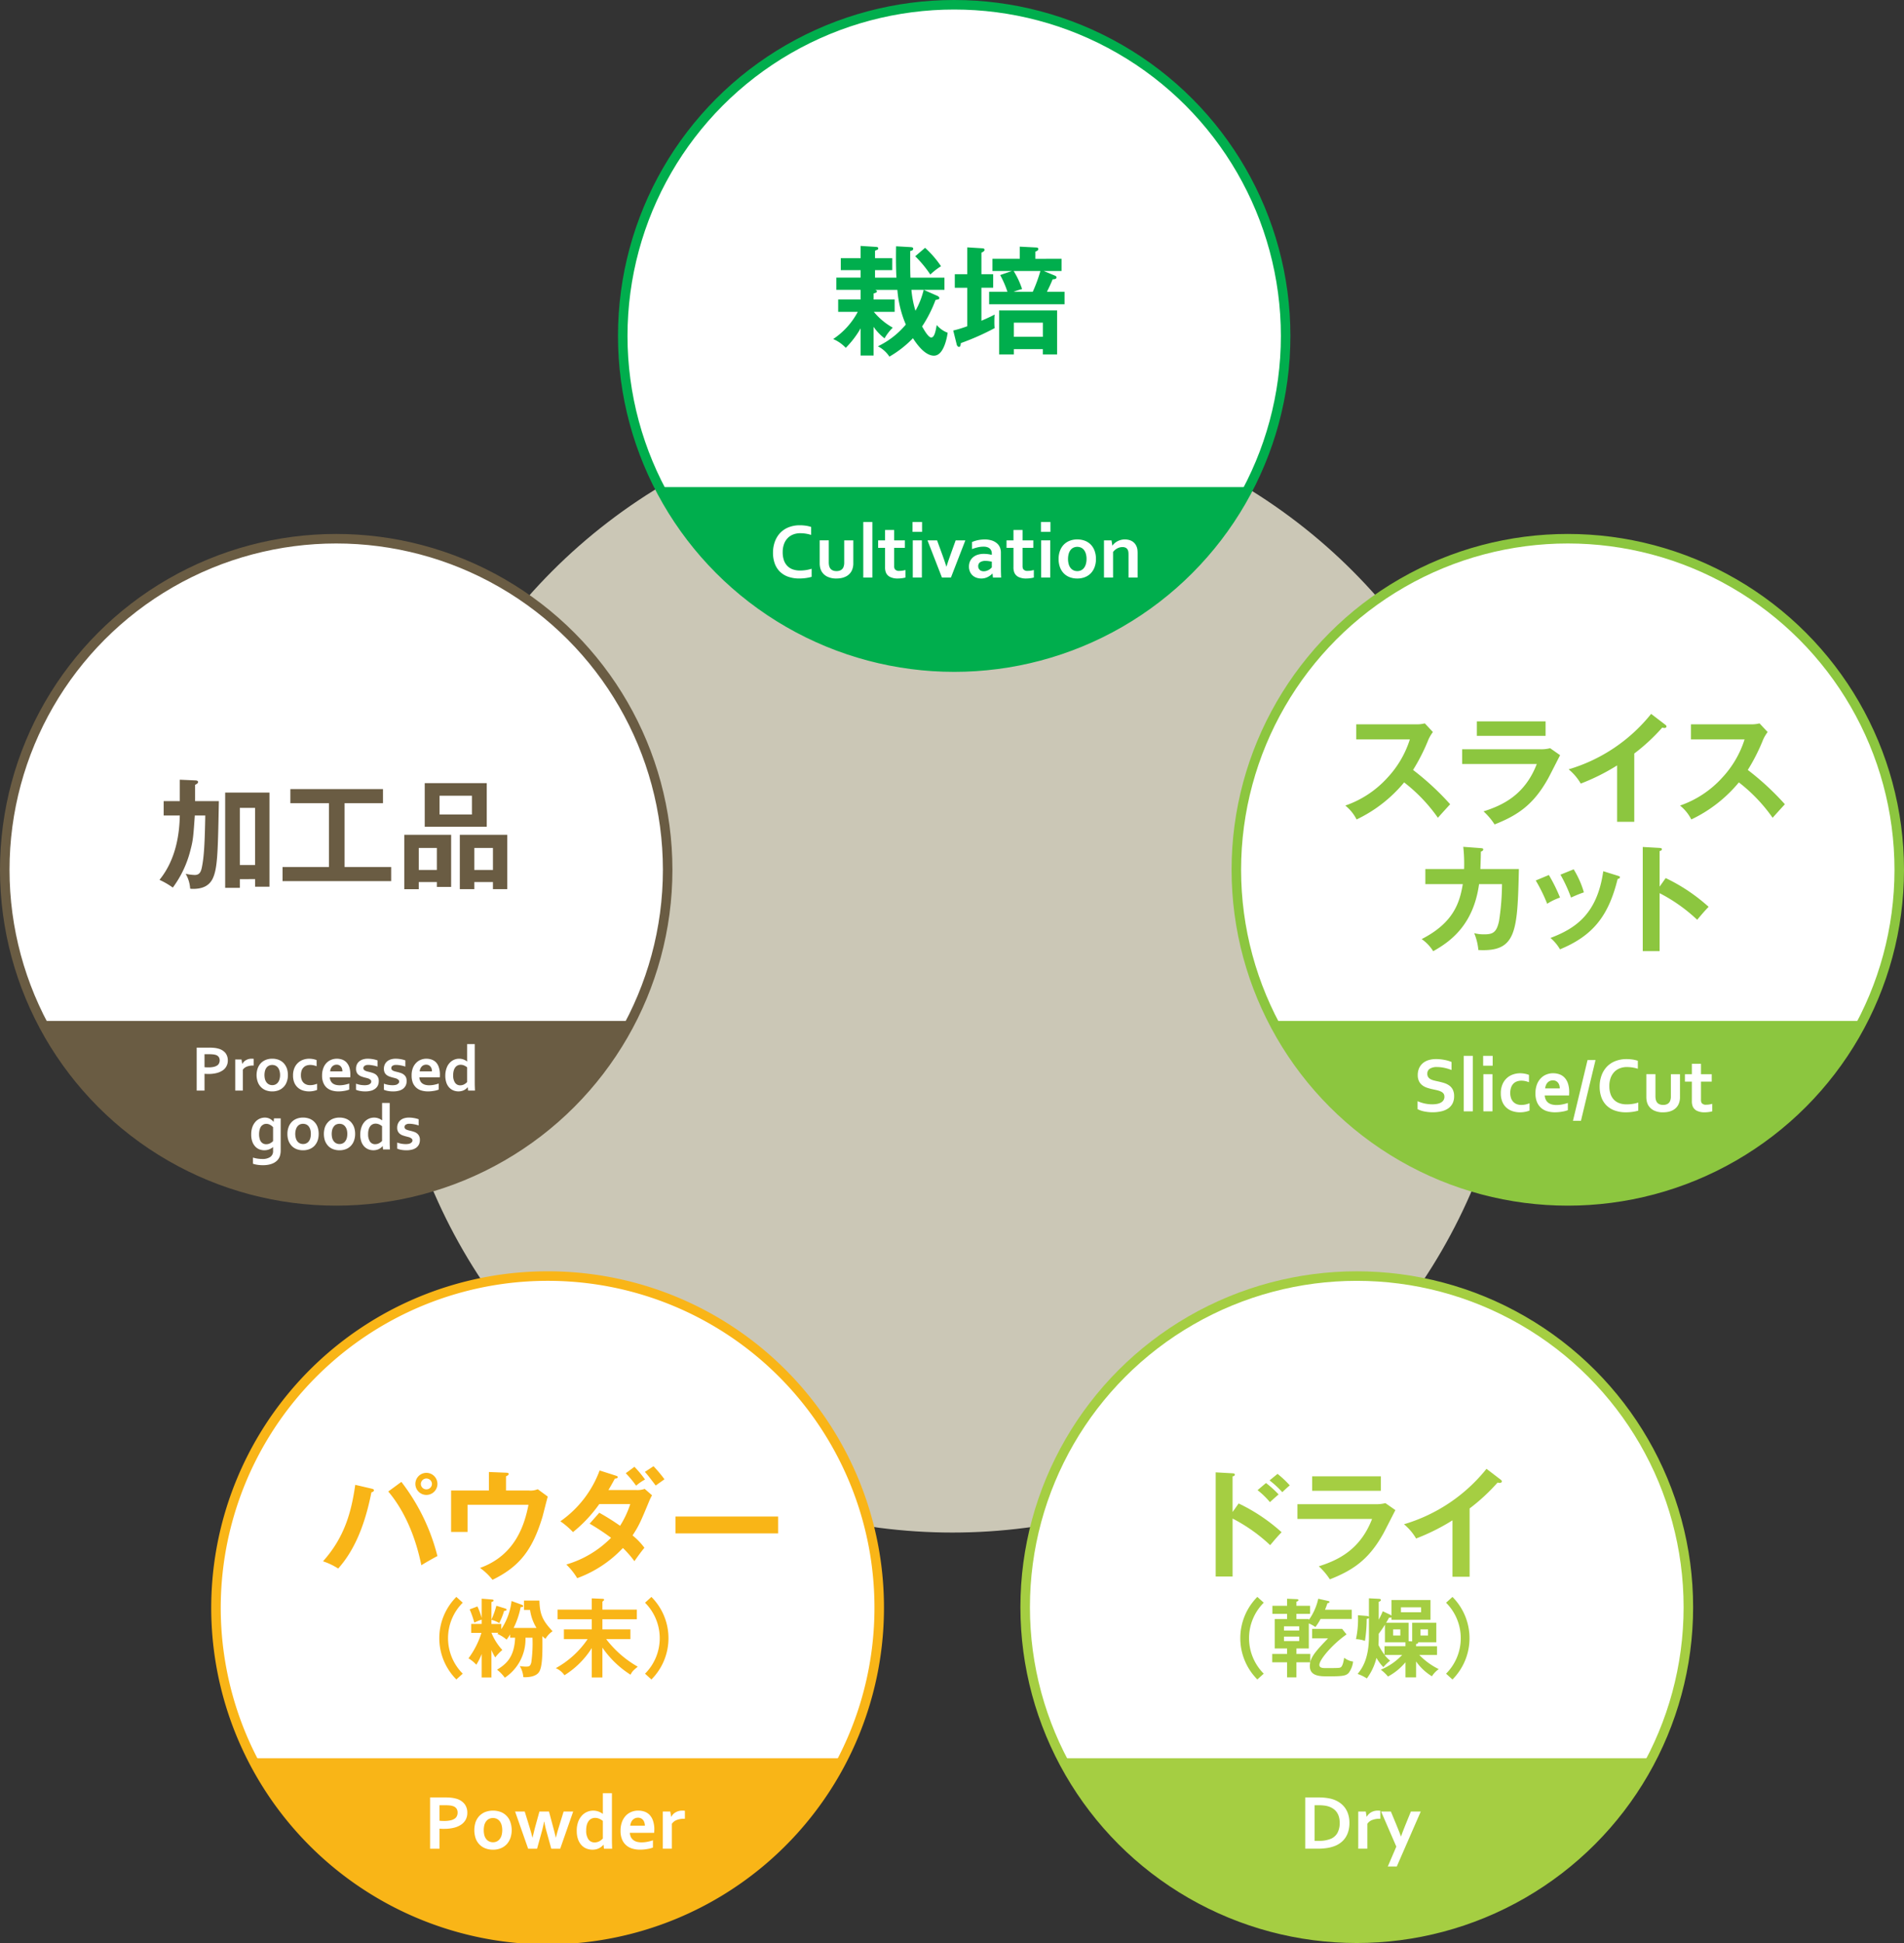 <svg xmlns="http://www.w3.org/2000/svg" width="399.999" height="408" viewBox="0 0 399.999 408">
  <rect x="0" y="0" width="399.999" height="408" fill="#333333" stroke="none"/>
  <g id="グループ_10438" data-name="グループ 10438" transform="translate(-757.92 -1191.823)">
    <ellipse id="楕円形_127" data-name="楕円形 127" cx="118.677" cy="118.364" rx="118.677" ry="118.364" transform="translate(839.342 1276.907)" fill="#f1ecd7" opacity="0.801"/>
    <g id="グループ_10431" data-name="グループ 10431" transform="translate(758.92 1192.823)">
      <g id="グループ_10398" data-name="グループ 10398" transform="translate(129.827 0)">
        <path id="パス_13619" data-name="パス 13619" d="M1539.043,626.591a69.632,69.632,0,1,1-69.632-69.54,69.585,69.585,0,0,1,69.632,69.54" transform="translate(-1399.778 -557.051)" fill="#fff"/>
        <ellipse id="楕円形_112" data-name="楕円形 112" cx="69.632" cy="69.54" rx="69.632" ry="69.54" transform="translate(0.001)" fill="none" stroke="#00ae4d" stroke-width="2"/>
        <path id="パス_13620" data-name="パス 13620" d="M1467,664.5a69.62,69.62,0,0,0,61.953-37.8H1405.052A69.62,69.62,0,0,0,1467,664.5" transform="translate(-1397.373 -525.418)" fill="#00ae4d"/>
        <path id="パス_13621" data-name="パス 13621" d="M1451.318,614.92c-1.773,0-3.422-2.1-4.419-3.666a22.389,22.389,0,0,1-4.947,3.864,6.351,6.351,0,0,0-2.422-2.168,17.484,17.484,0,0,0,5.87-4.565,23.028,23.028,0,0,1-1.774-7.281h-4.67c.323.1.376.25.376.323,0,.25-.5.375-.7.425v1.272h4.419v2.594h-4.37a14.079,14.079,0,0,0,3.971,3.317,10.552,10.552,0,0,0-1.724,2.244,10.718,10.718,0,0,1-2.3-2.418v6.033h-2.722v-5.711a19.677,19.677,0,0,1-3.122,4.091,7.859,7.859,0,0,0-2.647-1.847,15.664,15.664,0,0,0,5.169-5.709h-4.119v-2.594h4.719V601.1h-5.1v-2.569h5.1v-1.571h-4.17v-2.519h4.17v-2.568l3.171.2c.25.025.525.025.525.323,0,.225-.076.25-.675.476v1.57h3.622v2.519h-3.622v1.571h4.5c-.125-2.069-.1-5.387-.076-6.583l3.023.174c.323.025.574.049.574.349,0,.324-.3.4-.625.474,0,1.6-.024,4.165.051,5.586h7.141V601.1h-4.345l2.822,1.246c.3.125.45.326.45.474,0,.249-.176.275-.8.4a27.059,27.059,0,0,1-2.822,5.561c.4.7,1.3,2.32,1.924,2.32.672,0,.923-1.347,1.149-2.619a5.506,5.506,0,0,0,2.3,1.621c-.124.848-.775,4.814-2.872,4.814m-4.745-13.817a21.455,21.455,0,0,0,.849,4.389,16.909,16.909,0,0,0,1.724-4.389Zm3.971-3.217a24.494,24.494,0,0,0-3.171-3.842l2.074-1.77a21.365,21.365,0,0,1,3.346,3.867A13.467,13.467,0,0,0,1450.543,597.887Z" transform="translate(-1385.929 -541.233)" fill="#00ae4d"/>
        <path id="パス_13622" data-name="パス 13622" d="M1455.852,597.765v2.843h-2.471v6.934c1.672-.723,2.3-1.049,2.771-1.3-.025.4-.05.647-.05,1.4a13.936,13.936,0,0,0,.05,1.447,52.211,52.211,0,0,1-7.091,3.143c-.051.423-.1.8-.4.8-.2,0-.4-.249-.45-.423l-.75-3.018a25.237,25.237,0,0,0,2.947-.9v-8.081h-2.622v-2.843h2.622v-5.636l3.221.2c.224.023.4.074.4.323s-.224.375-.648.6v4.514h2.471m14.359-3.242v2.568h-3.745l2.3.947c.25.1.4.225.4.375,0,.4-.575.423-.824.423-.4.973-.7,1.623-1.2,2.619h3.7v2.619H1455v-2.619h3.847a20.773,20.773,0,0,0-1.525-3.516l2.472-.848H1455.7v-2.568h5.743v-2.545l3.445.176c.25.023.45.074.45.323,0,.275-.3.425-.625.55v1.5ZM1460.2,613.5v1.123h-3.1v-9.253h12.186v9.253h-3V613.5Zm-.049-16.409a17.667,17.667,0,0,1,1.773,3.791,14.854,14.854,0,0,0-1.773.573h4.02a32.39,32.39,0,0,0,1.6-4.364Zm.049,13.816h6.094V607.94H1460.2Z" transform="translate(-1378.028 -541.187)" fill="#00ae4d"/>
        <path id="パス_13623" data-name="パス 13623" d="M1427.186,633.88a4.044,4.044,0,0,0-1.487.266,3.227,3.227,0,0,0-1.169.772,3.541,3.541,0,0,0-.762,1.252,4.886,4.886,0,0,0-.274,1.7,5.078,5.078,0,0,0,.25,1.671,3.2,3.2,0,0,0,.717,1.2,2.974,2.974,0,0,0,1.14.729,4.467,4.467,0,0,0,1.528.246,8.355,8.355,0,0,0,1.249-.095,7.3,7.3,0,0,0,1.194-.281v1.7a9.161,9.161,0,0,1-1.217.255,9.73,9.73,0,0,1-1.354.092,6.824,6.824,0,0,1-2.41-.39,4.677,4.677,0,0,1-1.737-1.1,4.592,4.592,0,0,1-1.046-1.707,6.582,6.582,0,0,1-.351-2.194,6.8,6.8,0,0,1,.374-2.288,5.332,5.332,0,0,1,1.08-1.829,4.923,4.923,0,0,1,1.762-1.216,6.284,6.284,0,0,1,2.4-.451,8.787,8.787,0,0,1,1.3.092,6.31,6.31,0,0,1,1.1.262v1.669a8.019,8.019,0,0,0-1.2-.275,7.806,7.806,0,0,0-1.088-.078" transform="translate(-1389.89 -522.913)" fill="#fff"/>
        <path id="パス_13624" data-name="パス 13624" d="M1431.727,642.4a4.231,4.231,0,0,1-1.952-.4,2.8,2.8,0,0,1-1.171-1.075,2.888,2.888,0,0,1-.31-.8,4.318,4.318,0,0,1-.1-.967v-4.77h1.91v4.572a3.526,3.526,0,0,0,.057.682,1.79,1.79,0,0,0,.17.5,1.226,1.226,0,0,0,.547.528,1.926,1.926,0,0,0,.848.173,1.865,1.865,0,0,0,.882-.193,1.243,1.243,0,0,0,.553-.589,2.469,2.469,0,0,0,.185-1.057v-4.613h1.911v4.77a3.539,3.539,0,0,1-.329,1.6,2.689,2.689,0,0,1-.48.673,2.8,2.8,0,0,1-.695.516,3.651,3.651,0,0,1-.9.33,5.034,5.034,0,0,1-1.124.116" transform="translate(-1386.817 -521.923)" fill="#fff"/>
        <rect id="長方形_23262" data-name="長方形 23262" width="1.91" height="11.657" transform="translate(50.534 108.616)" fill="#fff"/>
        <path id="パス_13625" data-name="パス 13625" d="M1442.363,642.873a4.76,4.76,0,0,1-.769.151,6.367,6.367,0,0,1-.835.057,3.556,3.556,0,0,1-1.608-.317,1.84,1.84,0,0,1-.884-.916,2.981,2.981,0,0,1-.185-1.161V636.64h-1.457v-1.567h1.457v-2.181h1.912v2.181h2.257v1.567h-2.257v3.8a1.284,1.284,0,0,0,.137.67,1.066,1.066,0,0,0,.96.371,4.155,4.155,0,0,0,.656-.052,5.67,5.67,0,0,0,.616-.133v1.578" transform="translate(-1382.972 -522.604)" fill="#fff"/>
        <path id="パス_13626" data-name="パス 13626" d="M1441.589,631.742h2v2.068h-2Zm.05,3.852h1.911v7.8h-1.911Z" transform="translate(-1380.707 -523.126)" fill="#fff"/>
        <path id="パス_13627" data-name="パス 13627" d="M1451.7,634.391l-3.026,7.8h-1.893l-3.033-7.8h2.013l1.088,2.978q.469,1.258.855,2.514h.034q.338-1.087.839-2.464l1.088-3.029h2.037" transform="translate(-1379.723 -521.923)" fill="#fff"/>
        <path id="パス_13628" data-name="パス 13628" d="M1454.682,641.427h-.031a3.663,3.663,0,0,1-.387.346,3.525,3.525,0,0,1-.516.333,3.016,3.016,0,0,1-.645.256,2.857,2.857,0,0,1-.765.1,3.069,3.069,0,0,1-1.039-.173,2.276,2.276,0,0,1-1.372-1.288,2.6,2.6,0,0,1-.2-1.035,2.708,2.708,0,0,1,.228-1.128,2.417,2.417,0,0,1,.642-.846,2.84,2.84,0,0,1,.982-.526,4.174,4.174,0,0,1,1.266-.182,6.358,6.358,0,0,1,.933.064,6.929,6.929,0,0,1,.75.153v-.313a1.547,1.547,0,0,0-.093-.531,1.208,1.208,0,0,0-.3-.452,1.5,1.5,0,0,0-.536-.316,2.458,2.458,0,0,0-.807-.116,5.325,5.325,0,0,0-1.159.128,9.052,9.052,0,0,0-1.258.383V634.8a6.322,6.322,0,0,1,1.251-.394,7.307,7.307,0,0,1,1.384-.144,4.829,4.829,0,0,1,1.5.209,3.151,3.151,0,0,1,1.072.576,2.325,2.325,0,0,1,.644.867,2.722,2.722,0,0,1,.213,1.086v2.939c0,.518.006.96.016,1.329s.022.7.033.992h-1.724l-.082-.829m-.151-2.5c-.182-.045-.392-.083-.628-.118a4.688,4.688,0,0,0-.716-.052,1.935,1.935,0,0,0-1.105.278.964.964,0,0,0-.406.852,1.1,1.1,0,0,0,.092.465l.249.327a1.108,1.108,0,0,0,.367.193,1.483,1.483,0,0,0,.443.065,1.92,1.92,0,0,0,.547-.077,2.48,2.48,0,0,0,.473-.193,2.343,2.343,0,0,0,.392-.262l.293-.281Z" transform="translate(-1376.994 -521.983)" fill="#fff"/>
        <path id="パス_13629" data-name="パス 13629" d="M1460.887,642.873a4.729,4.729,0,0,1-.769.151,6.369,6.369,0,0,1-.833.057,3.567,3.567,0,0,1-1.611-.317,1.831,1.831,0,0,1-.882-.916,2.981,2.981,0,0,1-.185-1.161V636.64h-1.459v-1.567h1.459v-2.181h1.911v2.181h2.257v1.567h-2.257v3.8a1.3,1.3,0,0,0,.137.67,1.068,1.068,0,0,0,.96.371,4.15,4.15,0,0,0,.657-.052,5.525,5.525,0,0,0,.616-.133v1.578" transform="translate(-1374.522 -522.604)" fill="#fff"/>
        <path id="パス_13630" data-name="パス 13630" d="M1460.114,631.742h2v2.068h-2Zm.048,3.852h1.91v7.8h-1.91Z" transform="translate(-1372.257 -523.126)" fill="#fff"/>
        <path id="パス_13631" data-name="パス 13631" d="M1470.51,638.359a4.872,4.872,0,0,1-.274,1.675,3.677,3.677,0,0,1-.785,1.3,3.485,3.485,0,0,1-1.238.833,4.269,4.269,0,0,1-1.619.294,4.367,4.367,0,0,1-1.648-.294,3.432,3.432,0,0,1-1.238-.833,3.66,3.66,0,0,1-.778-1.3,4.947,4.947,0,0,1-.269-1.675,4.863,4.863,0,0,1,.274-1.675,3.685,3.685,0,0,1,.785-1.3,3.509,3.509,0,0,1,1.238-.833,4.263,4.263,0,0,1,1.619-.294,4.366,4.366,0,0,1,1.648.294,3.452,3.452,0,0,1,1.238.833,3.656,3.656,0,0,1,.777,1.3,4.932,4.932,0,0,1,.27,1.675m-1.979,0a3.752,3.752,0,0,0-.146-1.1,2.4,2.4,0,0,0-.4-.8,1.65,1.65,0,0,0-.62-.484,1.906,1.906,0,0,0-.788-.161,1.855,1.855,0,0,0-.774.161,1.66,1.66,0,0,0-.616.484,2.415,2.415,0,0,0-.4.8,4.226,4.226,0,0,0,0,2.2,2.3,2.3,0,0,0,.4.8,1.737,1.737,0,0,0,.619.484,1.844,1.844,0,0,0,.785.166,1.818,1.818,0,0,0,.779-.166,1.7,1.7,0,0,0,.611-.484,2.334,2.334,0,0,0,.4-.8A3.751,3.751,0,0,0,1468.531,638.359Z" transform="translate(-1371.095 -521.983)" fill="#fff"/>
        <path id="パス_13632" data-name="パス 13632" d="M1470.97,635.539H1471a2.788,2.788,0,0,1,.428-.476,2.957,2.957,0,0,1,.588-.412,3.5,3.5,0,0,1,.73-.285,3.223,3.223,0,0,1,.851-.109,3.543,3.543,0,0,1,.827.1,2.5,2.5,0,0,1,.729.3,2.212,2.212,0,0,1,.585.531,2.581,2.581,0,0,1,.507,1.322c.019.195.029.423.029.679v5.068h-1.912v-4.768a5.251,5.251,0,0,0-.023-.541,1.554,1.554,0,0,0-.089-.394.982.982,0,0,0-.44-.531,1.45,1.45,0,0,0-.715-.163,2.333,2.333,0,0,0-1.068.262,2.782,2.782,0,0,0-.907.762v5.373h-1.912v-7.8h1.582l.176,1.088" transform="translate(-1368.107 -521.983)" fill="#fff"/>
      </g>
      <g id="グループ_10422" data-name="グループ 10422" transform="translate(44.375 266.955)">
        <g id="グループ_10400" data-name="グループ 10400" transform="translate(169.994)">
          <path id="パス_13650" data-name="パス 13650" d="M1745.106,626.573a69.664,69.664,0,1,1-69.664-69.523,69.592,69.592,0,0,1,69.664,69.523" transform="translate(-1605.778 -557.051)" fill="#fff"/>
          <ellipse id="楕円形_114" data-name="楕円形 114" cx="69.664" cy="69.523" rx="69.664" ry="69.523" transform="translate(0.001)" fill="none" stroke="#a5ce42" stroke-width="2"/>
          <path id="パス_13651" data-name="パス 13651" d="M1673.033,664.489a69.657,69.657,0,0,0,61.981-37.794H1611.052a69.657,69.657,0,0,0,61.98,37.794" transform="translate(-1603.37 -525.444)" fill="#a5ce42"/>
          <path id="パス_13652" data-name="パス 13652" d="M1638.079,591.935a37.48,37.48,0,0,1,9.019,6.035c-.975,1.022-1.324,1.445-2.4,2.717a34.689,34.689,0,0,0-7.895-5.586v12.167h-3.549V585.4l3.549.2c.249.026.474.049.474.275,0,.275-.325.349-.474.374v7.48l1.273-1.8m5.746-4.289a22.005,22.005,0,0,1,2.65,2.394c-.476.4-1.375,1.2-1.824,1.621a16.749,16.749,0,0,0-2.6-2.518Zm2.424-1.919a20.586,20.586,0,0,1,2.573,2.419c-.424.348-.55.449-1.574,1.422a20.076,20.076,0,0,0-2.673-2.47Z" transform="translate(-1593.226 -544.184)" fill="#a5ce42"/>
          <path id="パス_13653" data-name="パス 13653" d="M1661.4,591.828a7.412,7.412,0,0,0,2.124-.224l2.1,1.47c-.424.8-2.2,4.339-2.6,5.037-3,5.311-6.22,7.556-11.168,9.5a13.8,13.8,0,0,0-2.323-2.74c3.823-1.223,8.645-3.316,11.192-9.949H1645.04v-3.092H1661.4m-13.266-5.859h14.442v3.043h-14.442Z" transform="translate(-1587.844 -543.927)" fill="#a5ce42"/>
          <path id="パス_13654" data-name="パス 13654" d="M1674.2,607.553h-3.6V595.708a43.9,43.9,0,0,1-7.644,3.815,11.158,11.158,0,0,0-2.548-2.992,34.887,34.887,0,0,0,17.337-11.642l3,2.294c.15.123.224.224.224.347,0,.225-.249.326-.45.326l-.449-.076a40.461,40.461,0,0,1-5.871,5.434v14.338" transform="translate(-1580.826 -544.417)" fill="#a5ce42"/>
          <path id="パス_13655" data-name="パス 13655" d="M1641.728,604.607a10.534,10.534,0,0,0,0,14.9l-1.345,1.216a12.283,12.283,0,0,1,0-17.334l1.345,1.215" transform="translate(-1591.606 -536.02)" fill="#a5ce42"/>
          <path id="パス_13656" data-name="パス 13656" d="M1657.468,619.229c-.564.616-1.307.726-4.325.726-1.615,0-3.833,0-3.833-2.139a3.451,3.451,0,0,1,.091-.817h-2.908v3.174h-1.962V617h-3.125V615.24h3.125V614.1h-2.6v-6.185h2.6v-1.087h-3.09V605.14h3.09v-1.487l2.072.092c.146,0,.309.054.309.2,0,.2-.309.291-.418.326v.871h2.871v1.687h-2.871v1.087h2.6v.2a12.048,12.048,0,0,0,1.982-4.462l2.089.473c.146.036.274.071.274.2,0,.2-.255.235-.419.253-.236.691-.363,1-.526,1.378h5.614V607.9h-6.542a11.671,11.671,0,0,1-1.09,1.7,6.657,6.657,0,0,0-1.381-.76V614.1h-2.6v1.141h2.908v1.74c.309-1.4,1.508-2.7,3.726-5h-3.344v-1.995h6.305l.927,1.162a23.1,23.1,0,0,0-4.162,3.789c-.635.762-1.543,1.941-1.543,2.611,0,.636.708.672,1.307.672,2.888,0,2.961-.036,3.18-.163.452-.273.635-1.506.727-2.013a3.765,3.765,0,0,0,1.872.8,4.979,4.979,0,0,1-.928,2.393m-10.393-9.792h-3.2v.888h3.2Zm0,2.157h-3.2v.944h3.2Z" transform="translate(-1589.503 -535.901)" fill="#a5ce42"/>
          <path id="パス_13657" data-name="パス 13657" d="M1659.5,615.485a6.564,6.564,0,0,0,1.162,1.2,9.38,9.38,0,0,0-1.417,1.359,9.488,9.488,0,0,1-1.454-1.939,12.1,12.1,0,0,1-2.018,4.315,8.379,8.379,0,0,0-1.943-.942c.781-.979,2.38-2.957,2.38-7.906v-3.844a.765.765,0,0,1-.472.182,30.067,30.067,0,0,1-.363,4.623,6.118,6.118,0,0,0-1.891-.364,19.57,19.57,0,0,0,.419-5.023l1.817.147a.9.9,0,0,1,.49.163v-3.863l2.108.109c.146,0,.4.035.4.254,0,.18-.2.289-.456.381v3.754a16.6,16.6,0,0,0,.854-1.778l1.509.707a.883.883,0,0,1,.326.235v-3.3h8.194v4.151h-8.194v-.525a.675.675,0,0,1-.509.054c-.109.235-.236.436-.617,1.089h4.724v3.88l.744.035v-3.915h5.07v4.116h-3.834c.073.235-.2.308-.417.362v.454h4.4v1.83h-3.724a14.613,14.613,0,0,0,4.088,2.975,5.4,5.4,0,0,0-1.435,1.506,11.117,11.117,0,0,1-3.324-3.12V620.2h-2.235v-3.174a12.332,12.332,0,0,1-3.671,2.992,8.848,8.848,0,0,0-1.507-1.434,12.99,12.99,0,0,0,4.487-3.1H1659.5m4.379-2.646h-4.306v-3.7a22.459,22.459,0,0,1-1.31,1.9c0,.888,0,1.47-.054,2.358a13.224,13.224,0,0,0,1.272,2.049v-1.8h4.4Zm-1.073-2.72h-1.508v1.288h1.508Zm4.361-4.625h-4.233v1.034h4.233Zm1.454,4.625h-1.581v1.288h1.581Z" transform="translate(-1583.988 -535.929)" fill="#a5ce42"/>
          <path id="パス_13658" data-name="パス 13658" d="M1666.477,619.511a10.533,10.533,0,0,0,0-14.9l1.345-1.215a12.283,12.283,0,0,1,0,17.334l-1.345-1.216" transform="translate(-1578.051 -536.02)" fill="#a5ce42"/>
          <path id="パス_13659" data-name="パス 13659" d="M1646.165,643.119V632.352h2.857c.252,0,.51.007.771.023s.515.041.762.073.488.071.719.116a5.133,5.133,0,0,1,.638.164,5.539,5.539,0,0,1,1.525.741,4.574,4.574,0,0,1,1.109,1.1,4.7,4.7,0,0,1,.677,1.421,5.98,5.98,0,0,1,.23,1.7,6.55,6.55,0,0,1-.193,1.63,4.85,4.85,0,0,1-.59,1.388,4.388,4.388,0,0,1-1,1.106,5.079,5.079,0,0,1-1.425.784,7.588,7.588,0,0,1-1.556.387,13.316,13.316,0,0,1-1.961.129h-2.567m2.794-1.647a6.292,6.292,0,0,0,2.708-.476,2.909,2.909,0,0,0,1.3-1.24,4.311,4.311,0,0,0,.444-2.078,4.474,4.474,0,0,0-.146-1.192,3.247,3.247,0,0,0-.418-.946,2.894,2.894,0,0,0-.666-.713,3.637,3.637,0,0,0-.881-.491,4.689,4.689,0,0,0-1.023-.258,9,9,0,0,0-1.264-.081h-.872v7.474Z" transform="translate(-1587.329 -522.876)" fill="#fff"/>
          <path id="パス_13660" data-name="パス 13660" d="M1658.457,635.962h-.16a4.186,4.186,0,0,0-1.543.262,2.146,2.146,0,0,0-1.03.8v5.227h-1.911v-7.8h1.582l.176,1.088h.032a2.492,2.492,0,0,1,.932-.939,2.8,2.8,0,0,1,1.423-.342,3.5,3.5,0,0,1,.5.032v1.672" transform="translate(-1583.836 -522.011)" fill="#fff"/>
          <path id="パス_13661" data-name="パス 13661" d="M1657.114,634.391h2.047l1.17,2.825q.66,1.607.935,2.382h.032q.2-.6.855-2.236l1.209-2.97h2.073L1660.4,645.93h-1.886l1.789-4.177-3.192-7.362" transform="translate(-1582.328 -521.951)" fill="#fff"/>
        </g>
        <g id="グループ_10401" data-name="グループ 10401">
          <path id="パス_13662" data-name="パス 13662" d="M1848.11,626.573a69.667,69.667,0,1,1-69.664-69.523,69.593,69.593,0,0,1,69.664,69.523" transform="translate(-1708.777 -557.051)" fill="#fff"/>
          <path id="パス_13663" data-name="パス 13663" d="M1848.11,626.573a69.667,69.667,0,1,1-69.664-69.523A69.593,69.593,0,0,1,1848.11,626.573Z" transform="translate(-1708.777 -557.051)" fill="none" stroke="#f9b517" stroke-width="2"/>
          <path id="パス_13664" data-name="パス 13664" d="M1776.037,664.489a69.647,69.647,0,0,0,61.971-37.794H1714.052a69.656,69.656,0,0,0,61.985,37.794" transform="translate(-1706.368 -525.444)" fill="#f9b517"/>
          <path id="パス_13665" data-name="パス 13665" d="M1734.424,588.788c.379.1.481.174.481.349,0,.124-.073.324-.525.423-1.574,7.979-4.094,12.765-6.978,16.007a13.88,13.88,0,0,0-3.193-1.521c4.592-5.112,5.976-10.472,6.777-16.056l3.438.8m6.25-1.422a42.453,42.453,0,0,1,7.575,15.582c-1.005.5-3.074,1.721-3.38,1.921-1.617-7.952-4.691-12.816-6.949-15.483Zm7.575.423a2.316,2.316,0,1,1-4.633,0,2.316,2.316,0,1,1,4.633,0Zm-3.481,0a1.144,1.144,0,0,0,1.15,1.147,1.168,1.168,0,0,0,1.181-1.147,1.166,1.166,0,0,0-2.331,0Z" transform="translate(-1701.728 -544.152)" fill="#f9b517"/>
          <path id="パス_13666" data-name="パス 13666" d="M1759.07,589.241a3.992,3.992,0,0,0,1.821-.275l2.1,1.545c-.2.673-.946,3.667-1.121,4.29-2.1,6.931-4.822,10.421-10.489,13.19a12.459,12.459,0,0,0-2.622-2.5c7.591-2.717,9.411-9.373,10.183-13.263h-12.805v5.709h-3.452v-8.7h7.939v-3.889l3.6.148c.422.026.554.076.554.276,0,.247-.379.4-.554.472v2.992h4.851" transform="translate(-1693.29 -544.207)" fill="#f9b517"/>
          <path id="パス_13667" data-name="パス 13667" d="M1766.614,594.285a48.14,48.14,0,0,1,4.37,2.742,20.1,20.1,0,0,0,2.142-4.562h-6.512a28.832,28.832,0,0,1-5.521,5.884,16.565,16.565,0,0,0-2.651-2.268,22.593,22.593,0,0,0,8.245-10.671l3.351,1.071c.291.1.452.15.452.3,0,.324-.452.324-.612.35-.394.746-.773,1.42-1.341,2.392h5.944a4.45,4.45,0,0,0,1.675-.249l1.544,1.346a11.168,11.168,0,0,0-.525,1.048c-1.821,4.386-2.17,5.26-3.569,7.38a14.109,14.109,0,0,1,2.491,2.592c-.714.848-1.763,2.319-2.1,2.816a21.43,21.43,0,0,0-2.418-2.767,24.9,24.9,0,0,1-9.6,6.334,14.177,14.177,0,0,0-2.288-2.868,21.746,21.746,0,0,0,9.4-5.609,47.1,47.1,0,0,0-4.5-2.967l2.025-2.294m7.386-9.649a24.314,24.314,0,0,1,2.229,2.668,10.314,10.314,0,0,0-1.879,1.3,22.809,22.809,0,0,0-2.171-2.618Zm4.006-.124a29.544,29.544,0,0,1,2.3,2.74c-.277.225-1.588,1.124-1.836,1.323-1.5-1.97-1.675-2.194-2.273-2.867Z" transform="translate(-1686.092 -544.588)" fill="#f9b517"/>
          <rect id="長方形_23264" data-name="長方形 23264" width="21.561" height="3.54" transform="translate(96.533 50.495)" fill="#f9b517"/>
          <path id="パス_13668" data-name="パス 13668" d="M1745.905,604.607a10.534,10.534,0,0,0,0,14.9l-1.34,1.216a12.273,12.273,0,0,1,0-17.334l1.34,1.215" transform="translate(-1694.067 -536.02)" fill="#f9b517"/>
          <path id="パス_13669" data-name="パス 13669" d="M1753.932,611.836v-.688a8.932,8.932,0,0,1-.743,1.1,7.151,7.151,0,0,0-1.923-1.2l.2-.235h-1.457a12.076,12.076,0,0,0,2.288,3.608,9.91,9.91,0,0,0-1.486,1.56,10.03,10.03,0,0,1-.8-1.56V620.2h-2.054v-4.931a13.13,13.13,0,0,1-1.122,2.249,7.262,7.262,0,0,0-1.646-1.342,18.058,18.058,0,0,0,2.724-5.35h-2.156v-1.868h2.2v-.906a9.256,9.256,0,0,0-1.544.634,19.713,19.713,0,0,0-.976-2.791l1.632-.616a15.906,15.906,0,0,1,.888,2.411v-4.043l2.069.163c.146.019.437.019.437.217,0,.164-.219.254-.452.327v3.681a17.573,17.573,0,0,0,1.035-2.9l1.821.561c.088.037.335.109.335.254,0,.2-.262.236-.525.253a14.618,14.618,0,0,1-1.034,2.576,5.586,5.586,0,0,0-1.632-.691v.871h2.069v1.089a13.452,13.452,0,0,0,2.156-5.911l1.981.725c.291.109.48.182.48.326,0,.163-.233.235-.553.254a17.164,17.164,0,0,1-1.472,4.352h4.807a9.771,9.771,0,0,1-1.355-3.789h-1.267v-1.96h3.234c.072,2.938.714,4.263,2.768,6.438a4.973,4.973,0,0,0-1.5,1.595,3.541,3.541,0,0,1-.641-.58c.029,3.483.029,6.292-.656,7.471s-2.651,1.2-3.351,1.162a5.159,5.159,0,0,0-.743-2.322c.452.054,1.005.109,1.253.109.729,0,.961-.09,1.165-.888a28.955,28.955,0,0,0,.248-5.187h-1.472a9.7,9.7,0,0,1-4.341,8.4,8.42,8.42,0,0,0-1.632-1.685c1.937-1.181,3.627-2.611,3.8-6.711h-1.063" transform="translate(-1692.143 -535.906)" fill="#f9b517"/>
          <path id="パス_13670" data-name="パス 13670" d="M1767.571,620.213h-2.229V614.03a17.978,17.978,0,0,1-5.74,5.712,4.256,4.256,0,0,0-1.821-1.486,19.388,19.388,0,0,0,6.686-6.095h-4.982v-2.048h5.856v-2.121h-7.181V605.96h7.181V603.6l2.229.09c.263.019.364.073.364.2,0,.109-.161.235-.364.4v1.669h7.24v2.031h-7.24v2.121h5.885v2.048h-5.084a21.931,21.931,0,0,0,6.628,5.785c-1.02.854-1.136.961-1.515,1.687a20.426,20.426,0,0,1-5.915-5.693v6.273" transform="translate(-1686.393 -535.923)" fill="#f9b517"/>
          <path id="パス_13671" data-name="パス 13671" d="M1770.651,619.511a10.533,10.533,0,0,0,0-14.9l1.34-1.215a12.273,12.273,0,0,1,0,17.334l-1.34-1.216" transform="translate(-1680.514 -536.02)" fill="#f9b517"/>
          <path id="パス_13672" data-name="パス 13672" d="M1742.638,638.951c-.175,0-.349,0-.51-.009s-.335-.016-.495-.032v4.209h-1.981V632.352h3.118a12.131,12.131,0,0,1,1.369.067,6.366,6.366,0,0,1,1.034.206,3.351,3.351,0,0,1,1.7,1.078,2.936,2.936,0,0,1,.6,1.884,2.968,2.968,0,0,1-.32,1.4,2.9,2.9,0,0,1-.947,1.059,4.624,4.624,0,0,1-1.515.667,8.183,8.183,0,0,1-2.054.234m-1.005-1.7c.116.015.262.028.437.036s.35.012.539.012a5.807,5.807,0,0,0,1.34-.129,2.545,2.545,0,0,0,.874-.359,1.265,1.265,0,0,0,.466-.555,1.656,1.656,0,0,0,.146-.714,1.515,1.515,0,0,0-.219-.823,1.4,1.4,0,0,0-.757-.539,3.031,3.031,0,0,0-.685-.141,9.681,9.681,0,0,0-1.02-.045h-1.122Z" transform="translate(-1694.674 -522.876)" fill="#fff"/>
          <path id="パス_13673" data-name="パス 13673" d="M1753.883,638.358a5.079,5.079,0,0,1-.277,1.675,3.868,3.868,0,0,1-.786,1.3,3.581,3.581,0,0,1-1.239.833,4.241,4.241,0,0,1-1.617.294,4.341,4.341,0,0,1-1.646-.294,3.327,3.327,0,0,1-1.238-.833,3.456,3.456,0,0,1-.786-1.3,5.475,5.475,0,0,1,0-3.35,3.874,3.874,0,0,1,.786-1.3,3.6,3.6,0,0,1,1.238-.833,4.719,4.719,0,0,1,3.278,0,3.424,3.424,0,0,1,2.01,2.131,5.078,5.078,0,0,1,.277,1.675m-1.981,0a4.134,4.134,0,0,0-.146-1.1,2.442,2.442,0,0,0-.408-.8,1.718,1.718,0,0,0-.612-.484,1.951,1.951,0,0,0-.786-.161,1.9,1.9,0,0,0-.786.161,1.72,1.72,0,0,0-.612.484,2.451,2.451,0,0,0-.408.8,4.672,4.672,0,0,0,0,2.2,2.384,2.384,0,0,0,.408.8,1.68,1.68,0,0,0,.627.484,1.913,1.913,0,0,0,1.558,0,1.753,1.753,0,0,0,.612-.484,2.375,2.375,0,0,0,.408-.8A4.132,4.132,0,0,0,1751.9,638.358Z" transform="translate(-1691.76 -522.011)" fill="#fff"/>
          <path id="パス_13674" data-name="パス 13674" d="M1758,636.509q-.218,1.167-.524,2.262l-.947,3.422h-1.879l-2.739-7.8h2.025l1.005,3.27q.35,1.134.612,2.2h.03c.16-.686.335-1.419.539-2.2l.9-3.27h2.01l.874,3.27c.19.691.379,1.425.554,2.2h.029c.174-.724.379-1.458.611-2.2l1.005-3.27h2.01l-2.724,7.8h-1.879l-.947-3.422a22.659,22.659,0,0,1-.524-2.262H1758" transform="translate(-1689.074 -521.951)" fill="#fff"/>
          <path id="パス_13675" data-name="パス 13675" d="M1760.8,639.654a5.431,5.431,0,0,1,.277-1.825,4.045,4.045,0,0,1,.772-1.346,3.135,3.135,0,0,1,1.122-.814,3.185,3.185,0,0,1,1.3-.269,2.972,2.972,0,0,1,.6.057,3.3,3.3,0,0,1,.54.152,4.021,4.021,0,0,1,.466.218c.146.08.277.163.408.25h.014a3.962,3.962,0,0,1-.014-.455v-3.88h1.908v9.337c0,.515,0,.957.015,1.327s.015.7.029.99h-1.719l-.087-.827h-.029a3.229,3.229,0,0,1-.408.4,2.758,2.758,0,0,1-.525.333,2.973,2.973,0,0,1-.626.222,3.457,3.457,0,0,1-1.967-.145,2.884,2.884,0,0,1-1.049-.7,3.467,3.467,0,0,1-.743-1.233,5.112,5.112,0,0,1-.277-1.791m3.758,2.425a1.911,1.911,0,0,0,.539-.073,2.14,2.14,0,0,0,.481-.193,2.444,2.444,0,0,0,.394-.268l.306-.281v-3.706a3.437,3.437,0,0,0-.758-.455,2.287,2.287,0,0,0-.889-.182,1.767,1.767,0,0,0-.626.121,1.487,1.487,0,0,0-.6.411,2.285,2.285,0,0,0-.452.805,4.149,4.149,0,0,0-.175,1.313,3.186,3.186,0,0,0,.452,1.838A1.532,1.532,0,0,0,1764.56,642.079Z" transform="translate(-1685.013 -523.153)" fill="#fff"/>
          <path id="パス_13676" data-name="パス 13676" d="M1771.55,640.925a6.281,6.281,0,0,0,1.151-.112,8.392,8.392,0,0,0,1.224-.32v1.516a5.517,5.517,0,0,1-1.136.3,8.541,8.541,0,0,1-1.588.144,5.67,5.67,0,0,1-1.573-.212,3.379,3.379,0,0,1-1.3-.691,3.235,3.235,0,0,1-.889-1.231,4.617,4.617,0,0,1-.32-1.836,5.188,5.188,0,0,1,.306-1.861,3.885,3.885,0,0,1,.816-1.32,3.464,3.464,0,0,1,1.179-.786,3.775,3.775,0,0,1,1.384-.262,4.044,4.044,0,0,1,1.369.225,2.831,2.831,0,0,1,1.078.707,3.348,3.348,0,0,1,.7,1.243,5.53,5.53,0,0,1,.262,1.8c-.015.269-.015.5-.029.685h-5.113a2.471,2.471,0,0,0,.233.929,1.946,1.946,0,0,0,.539.624,2.138,2.138,0,0,0,.758.349,3.916,3.916,0,0,0,.947.109m-.772-5.18a1.463,1.463,0,0,0-.641.134,1.655,1.655,0,0,0-.5.361,1.737,1.737,0,0,0-.32.535,2.4,2.4,0,0,0-.161.653h3.074a1.93,1.93,0,0,0-.1-.653,1.6,1.6,0,0,0-.262-.535,1.329,1.329,0,0,0-1.092-.494Z" transform="translate(-1682.126 -522.011)" fill="#fff"/>
          <path id="パス_13677" data-name="パス 13677" d="M1777.858,635.962h-.175a4.107,4.107,0,0,0-1.53.262,2.155,2.155,0,0,0-1.034.8v5.227h-1.908v-7.8h1.573l.175,1.088H1775a2.338,2.338,0,0,1,.932-.939,2.756,2.756,0,0,1,1.413-.342,3.632,3.632,0,0,1,.51.032v1.672" transform="translate(-1679.344 -522.011)" fill="#fff"/>
        </g>
      </g>
      <g id="グループ_10421" data-name="グループ 10421" transform="translate(0 112.122)">
        <g id="グループ_10399" data-name="グループ 10399" transform="translate(258.733 0)">
          <path id="パス_13633" data-name="パス 13633" d="M1642.045,626.573a69.634,69.634,0,1,1-69.634-69.523,69.578,69.578,0,0,1,69.634,69.523" transform="translate(-1502.777 -557.05)" fill="#fff"/>
          <ellipse id="楕円形_113" data-name="楕円形 113" cx="69.633" cy="69.523" rx="69.633" ry="69.523" transform="translate(0.001)" fill="none" stroke="#8cc63f" stroke-width="2"/>
          <path id="パス_13634" data-name="パス 13634" d="M1570,664.489a69.622,69.622,0,0,0,61.952-37.794h-123.9A69.624,69.624,0,0,0,1570,664.489" transform="translate(-1500.371 -525.443)" fill="#8cc63f"/>
          <path id="パス_13635" data-name="パス 13635" d="M1520.794,587.089v-3.168h12.686a6.815,6.815,0,0,0,1.723-.2l1.7,1.82a7.963,7.963,0,0,0-.947,1.6,40.276,40.276,0,0,1-3.221,6.357,56.8,56.8,0,0,1,7.792,7.205c-.876.948-2.273,2.493-2.573,2.842a34.1,34.1,0,0,0-7.093-7.429,29.256,29.256,0,0,1-9.989,7.78,8.981,8.981,0,0,0-2.37-2.918,21.313,21.313,0,0,0,8.839-5.834,21.092,21.092,0,0,0,4.719-8.053h-11.262" transform="translate(-1495.607 -544.945)" fill="#8cc63f"/>
          <path id="パス_13636" data-name="パス 13636" d="M1551.712,589.29a7.4,7.4,0,0,0,2.123-.224l2.1,1.47c-.424.8-2.2,4.34-2.6,5.037-3,5.311-6.219,7.554-11.163,9.5a13.8,13.8,0,0,0-2.323-2.74c3.821-1.223,8.639-3.318,11.186-9.949h-15.681V589.29h16.355m-13.258-5.859h14.433v3.042h-14.433Z" transform="translate(-1487.917 -545.078)" fill="#8cc63f"/>
          <path id="パス_13637" data-name="パス 13637" d="M1564.506,605.013h-3.6V593.17a43.833,43.833,0,0,1-7.64,3.815,11.15,11.15,0,0,0-2.547-2.992,34.873,34.873,0,0,0,17.331-11.642l3,2.294c.151.124.224.224.224.347,0,.225-.248.326-.449.326l-.45-.076a40.369,40.369,0,0,1-5.868,5.434v14.336" transform="translate(-1480.908 -545.568)" fill="#8cc63f"/>
          <path id="パス_13638" data-name="パス 13638" d="M1569.088,587.089v-3.168h12.686a6.815,6.815,0,0,0,1.723-.2l1.7,1.82a7.994,7.994,0,0,0-.948,1.6,40.3,40.3,0,0,1-3.22,6.357,56.718,56.718,0,0,1,7.79,7.205c-.874.948-2.272,2.493-2.572,2.842a34.075,34.075,0,0,0-7.093-7.429,29.254,29.254,0,0,1-9.989,7.78,8.972,8.972,0,0,0-2.372-2.918,21.306,21.306,0,0,0,8.84-5.834,21.094,21.094,0,0,0,4.719-8.053h-11.262" transform="translate(-1473.579 -544.945)" fill="#8cc63f"/>
          <path id="パス_13639" data-name="パス 13639" d="M1541.952,601.83c.326.026.5.051.5.276,0,.148-.15.372-.5.448,0,.624-.024,1.57-.1,3.665h8.09c-.3,13.265-.524,17.427-8.515,17a11.888,11.888,0,0,0-.874-3.542,7.789,7.789,0,0,0,2.047.25c1.848,0,2.647-.349,3.172-2.793a52.825,52.825,0,0,0,.624-7.755h-4.82c-1.173,8.5-5.917,12.019-9.639,14.088a8.662,8.662,0,0,0-2.421-2.543c6.693-3.417,7.99-7.628,8.641-11.545h-7.868v-3.165h8.141a32.238,32.238,0,0,0-.175-4.663l3.7.273" transform="translate(-1490.581 -536.852)" fill="#8cc63f"/>
          <path id="パス_13640" data-name="パス 13640" d="M1548.728,605.994a34.824,34.824,0,0,1,2.346,4.738,12.938,12.938,0,0,0-2.7,1.3,34.173,34.173,0,0,0-2.4-4.886l2.748-1.147m14.483.151c.25.073.449.124.449.323,0,.25-.325.324-.476.35-1.922,7.8-5.192,11.917-12.111,14.783a9.132,9.132,0,0,0-2-2.392c5.194-1.971,9.814-4.962,11.088-14.014Zm-9.264-1.348a19.477,19.477,0,0,1,2.146,4.837,24.878,24.878,0,0,0-2.7,1.1,30.951,30.951,0,0,0-2.223-4.812Z" transform="translate(-1483.071 -535.381)" fill="#8cc63f"/>
          <path id="パス_13641" data-name="パス 13641" d="M1566.234,608.106a37.47,37.47,0,0,1,9.015,6.035c-.973,1.022-1.324,1.445-2.4,2.717a34.658,34.658,0,0,0-7.891-5.586V623.44h-3.545V601.574l3.545.2c.249.026.474.049.474.273,0,.276-.324.35-.474.375v7.48l1.273-1.8" transform="translate(-1476.031 -536.844)" fill="#8cc63f"/>
          <path id="パス_13642" data-name="パス 13642" d="M1534.561,640.094a1.033,1.033,0,0,0-.2-.665,1.5,1.5,0,0,0-.549-.414,3.938,3.938,0,0,0-.778-.262c-.288-.067-.591-.134-.908-.2a11.884,11.884,0,0,1-1.2-.324,3.388,3.388,0,0,1-1.007-.525,2.407,2.407,0,0,1-.693-.85,2.84,2.84,0,0,1-.258-1.287,3.46,3.46,0,0,1,.3-1.486,2.944,2.944,0,0,1,.808-1.048,3.422,3.422,0,0,1,1.2-.618,5.366,5.366,0,0,1,1.551-.207,9.13,9.13,0,0,1,1.732.169,7.506,7.506,0,0,1,1.5.435v1.691a9.255,9.255,0,0,0-1.608-.477,7.772,7.772,0,0,0-1.448-.148,2.682,2.682,0,0,0-1.5.355,1.192,1.192,0,0,0-.527,1.06,1.223,1.223,0,0,0,.173.677,1.4,1.4,0,0,0,.472.439,2.91,2.91,0,0,0,.688.276c.258.07.533.135.824.193.459.1.9.208,1.312.334a3.886,3.886,0,0,1,1.111.528,2.411,2.411,0,0,1,.769.881,3.015,3.015,0,0,1,.282,1.39,3.275,3.275,0,0,1-.323,1.5,2.818,2.818,0,0,1-.917,1.051,4.168,4.168,0,0,1-1.44.616,7.956,7.956,0,0,1-1.854.2,8.694,8.694,0,0,1-1.73-.173,4.927,4.927,0,0,1-1.415-.487v-1.667a8.191,8.191,0,0,0,1.557.5,7.792,7.792,0,0,0,1.564.156,5.507,5.507,0,0,0,.919-.077,2.749,2.749,0,0,0,.809-.26,1.529,1.529,0,0,0,.577-.5,1.352,1.352,0,0,0,.217-.784" transform="translate(-1490.853 -522.94)" fill="#fff"/>
          <rect id="長方形_23263" data-name="長方形 23263" width="1.91" height="11.654" transform="translate(47.767 108.589)" fill="#fff"/>
          <path id="パス_13643" data-name="パス 13643" d="M1538.386,631.742h2v2.067h-2Zm.048,3.851h1.912v7.8h-1.912Z" transform="translate(-1486.535 -523.153)" fill="#fff"/>
          <path id="パス_13644" data-name="パス 13644" d="M1546.967,642.091a4.884,4.884,0,0,1-.888.259,5.392,5.392,0,0,1-1.1.108,5.015,5.015,0,0,1-1.58-.241,3.605,3.605,0,0,1-1.281-.731,3.37,3.37,0,0,1-.865-1.246,4.513,4.513,0,0,1-.316-1.761,4.673,4.673,0,0,1,.364-1.934,3.661,3.661,0,0,1,2.24-2.05,4.572,4.572,0,0,1,1.424-.237,5.386,5.386,0,0,1,1.006.092,4.655,4.655,0,0,1,.879.251v1.543a4.326,4.326,0,0,0-.754-.238,3.83,3.83,0,0,0-.859-.092,2.685,2.685,0,0,0-.878.143,1.966,1.966,0,0,0-.741.446,2.157,2.157,0,0,0-.512.813,3.456,3.456,0,0,0-.189,1.215,3.225,3.225,0,0,0,.146.974,2.178,2.178,0,0,0,.423.779,2.033,2.033,0,0,0,.708.521,2.431,2.431,0,0,0,1.021.2,4.065,4.065,0,0,0,.951-.1,5.986,5.986,0,0,0,.807-.25v1.541" transform="translate(-1485.373 -522.011)" fill="#fff"/>
          <path id="パス_13645" data-name="パス 13645" d="M1550.354,640.925a6.4,6.4,0,0,0,1.161-.112,8.755,8.755,0,0,0,1.225-.32v1.516a5.773,5.773,0,0,1-1.136.3,8.592,8.592,0,0,1-1.587.144,5.7,5.7,0,0,1-1.576-.212,3.425,3.425,0,0,1-1.3-.691,3.3,3.3,0,0,1-.881-1.231,4.608,4.608,0,0,1-.326-1.836,5.2,5.2,0,0,1,.305-1.861,3.786,3.786,0,0,1,.823-1.32,3.351,3.351,0,0,1,1.18-.786,3.712,3.712,0,0,1,1.373-.262,4.005,4.005,0,0,1,1.366.225,2.753,2.753,0,0,1,1.079.707,3.344,3.344,0,0,1,.709,1.243,5.693,5.693,0,0,1,.253,1.8c-.006.269-.014.5-.023.685h-5.117a2.365,2.365,0,0,0,.242.929,1.8,1.8,0,0,0,.527.624,2.173,2.173,0,0,0,.763.349,3.938,3.938,0,0,0,.942.109m-.766-5.18a1.5,1.5,0,0,0-.645.134,1.548,1.548,0,0,0-.488.361,1.836,1.836,0,0,0-.326.535,2.554,2.554,0,0,0-.161.653h3.071a2.267,2.267,0,0,0-.093-.653,1.641,1.641,0,0,0-.274-.535,1.328,1.328,0,0,0-.451-.361A1.424,1.424,0,0,0,1549.589,635.745Z" transform="translate(-1483.093 -522.011)" fill="#fff"/>
          <path id="パス_13646" data-name="パス 13646" d="M1551.345,645.108l3.064-12.76h1.676l-3.062,12.76h-1.677" transform="translate(-1480.625 -522.878)" fill="#fff"/>
          <path id="パス_13647" data-name="パス 13647" d="M1560.921,633.88a4.045,4.045,0,0,0-1.487.266,3.241,3.241,0,0,0-1.169.772,3.568,3.568,0,0,0-.76,1.252,4.886,4.886,0,0,0-.275,1.7,5.1,5.1,0,0,0,.25,1.671,3.2,3.2,0,0,0,.716,1.2,2.972,2.972,0,0,0,1.142.728,4.457,4.457,0,0,0,1.526.246,8.386,8.386,0,0,0,1.251-.095,7.267,7.267,0,0,0,1.193-.281v1.7a9.165,9.165,0,0,1-1.217.254,9.721,9.721,0,0,1-1.354.092,6.839,6.839,0,0,1-2.41-.39,4.689,4.689,0,0,1-1.736-1.1,4.565,4.565,0,0,1-1.047-1.707,6.588,6.588,0,0,1-.349-2.194,6.807,6.807,0,0,1,.374-2.287,5.34,5.34,0,0,1,1.079-1.829,4.9,4.9,0,0,1,1.764-1.215,6.274,6.274,0,0,1,2.4-.451,8.765,8.765,0,0,1,1.3.092,6.358,6.358,0,0,1,1.105.262v1.669a8.038,8.038,0,0,0-1.2-.275,7.785,7.785,0,0,0-1.088-.078" transform="translate(-1478.868 -522.94)" fill="#fff"/>
          <path id="パス_13648" data-name="パス 13648" d="M1565.462,642.4a4.248,4.248,0,0,1-1.952-.4,2.822,2.822,0,0,1-1.169-1.074,2.934,2.934,0,0,1-.31-.8,4.373,4.373,0,0,1-.1-.967v-4.769h1.912v4.571a3.413,3.413,0,0,0,.057.682,1.72,1.72,0,0,0,.169.5,1.232,1.232,0,0,0,.548.528,1.922,1.922,0,0,0,.847.173,1.867,1.867,0,0,0,.883-.193,1.228,1.228,0,0,0,.552-.589,2.422,2.422,0,0,0,.187-1.057v-4.612H1569v4.769a3.476,3.476,0,0,1-.332,1.6,2.614,2.614,0,0,1-.479.673,2.817,2.817,0,0,1-.693.516,3.68,3.68,0,0,1-.9.33,5.028,5.028,0,0,1-1.124.116" transform="translate(-1475.795 -521.951)" fill="#fff"/>
          <path id="パス_13649" data-name="パス 13649" d="M1573.237,642.87a4.764,4.764,0,0,1-.769.151,6.387,6.387,0,0,1-.836.057,3.559,3.559,0,0,1-1.608-.317,1.838,1.838,0,0,1-.884-.916,2.975,2.975,0,0,1-.185-1.16v-4.046H1567.5v-1.567h1.458v-2.181h1.912v2.181h2.257v1.567h-2.257v3.8a1.289,1.289,0,0,0,.137.67,1.067,1.067,0,0,0,.959.371,4.156,4.156,0,0,0,.657-.052,5.686,5.686,0,0,0,.616-.132v1.578" transform="translate(-1473.256 -522.631)" fill="#fff"/>
        </g>
        <g id="グループ_10402" data-name="グループ 10402" transform="translate(0 0)">
          <path id="パス_13678" data-name="パス 13678" d="M1951.045,626.573a69.632,69.632,0,1,1-69.632-69.523,69.577,69.577,0,0,1,69.632,69.523" transform="translate(-1811.781 -557.051)" fill="#fff"/>
          <ellipse id="楕円形_115" data-name="楕円形 115" cx="69.632" cy="69.523" rx="69.632" ry="69.523" transform="translate(0)" fill="none" stroke="#6a5c43" stroke-width="2"/>
          <path id="パス_13679" data-name="パス 13679" d="M1879.01,664.489a69.613,69.613,0,0,0,61.944-37.794h-123.9a69.619,69.619,0,0,0,61.958,37.794" transform="translate(-1809.378 -525.444)" fill="#6a5c43"/>
          <path id="パス_13680" data-name="パス 13680" d="M1838.378,591.859l3.349.15c.2,0,.48.1.48.326,0,.3-.335.448-.626.6v3.415h4.995c-.2,10.8-.276,14.213-1.325,16.331-.7,1.371-1.98,2.1-4.077,2.1a2.675,2.675,0,0,1-.626-.049,7.132,7.132,0,0,0-.947-3.118,9.744,9.744,0,0,0,1.907.25c.874,0,1.267-.474,1.485-1.545.481-2.293.626-5.286.728-10.946h-2.2c-.321,4.664-.379,5.211-.917,7.281a22.163,22.163,0,0,1-3.7,7.854,16.775,16.775,0,0,0-2.8-1.621c3.524-4.338,4.194-9.773,4.266-13.513h-3.392v-3.017h3.392v-4.488m12.611,20.87v1.82H1847.9v-20h9.305v19.772h-3.014v-1.6Zm0-2.967h3.2V597.769h-3.2Z" transform="translate(-1801.596 -541.254)" fill="#6a5c43"/>
          <path id="パス_13681" data-name="パス 13681" d="M1864.894,609.57h9.785v2.967h-22.817V609.57h9.741V596.181h-8.1v-2.967h19.454v2.967h-8.067V609.57" transform="translate(-1793.5 -540.639)" fill="#6a5c43"/>
          <path id="パス_13682" data-name="パス 13682" d="M1872.465,613.127v1.495h-3.043V603.2h9.844v10.947h-3v-1.022h-3.8m0-2.544h3.8v-4.612h-3.8Zm1.252-18.227h13.032v9.15h-13.032Zm9.916,2.644h-6.8v3.938h6.8Zm.5,18.126v1.495h-3.044V603.2h9.96v11.42h-3v-1.495Zm0-2.544h3.917v-4.612h-3.917Z" transform="translate(-1785.49 -541.028)" fill="#6a5c43"/>
          <path id="パス_13683" data-name="パス 13683" d="M1841.962,636.085c-.146,0-.292,0-.437-.008s-.277-.012-.408-.026v3.521h-1.645v-9.018h2.592a10.315,10.315,0,0,1,1.15.057,5.292,5.292,0,0,1,.874.173,2.881,2.881,0,0,1,1.428.9,2.512,2.512,0,0,1,.495,1.579,2.419,2.419,0,0,1-.277,1.176,2.362,2.362,0,0,1-.787.888,3.986,3.986,0,0,1-1.267.56,6.874,6.874,0,0,1-1.718.2m-.845-1.425c.088.013.218.023.365.029s.291.01.451.01a4.88,4.88,0,0,0,1.121-.108,2.139,2.139,0,0,0,.728-.3,1.017,1.017,0,0,0,.393-.464,1.365,1.365,0,0,0,.131-.6,1.308,1.308,0,0,0-.189-.685,1.179,1.179,0,0,0-.626-.452,2.976,2.976,0,0,0-.6-.118,8.37,8.37,0,0,0-.845-.036h-.932Z" transform="translate(-1799.151 -523.692)" fill="#fff"/>
          <path id="パス_13684" data-name="パス 13684" d="M1848.919,633.588h-.131a3.525,3.525,0,0,0-1.3.218,1.831,1.831,0,0,0-.859.667v4.373h-1.6v-6.531h1.325l.145.912h.029a2.049,2.049,0,0,1,.786-.783,2.293,2.293,0,0,1,1.179-.288,2.628,2.628,0,0,1,.422.028v1.4" transform="translate(-1796.615 -522.965)" fill="#fff"/>
          <path id="パス_13685" data-name="パス 13685" d="M1854.693,635.587a3.916,3.916,0,0,1-.233,1.4,2.884,2.884,0,0,1-.655,1.087,2.936,2.936,0,0,1-1.034.7,3.623,3.623,0,0,1-1.354.246,3.668,3.668,0,0,1-1.384-.246,2.8,2.8,0,0,1-1.033-.7,2.882,2.882,0,0,1-.656-1.087,4.325,4.325,0,0,1,0-2.8A3.311,3.311,0,0,1,1849,633.1a3,3,0,0,1,1.048-.7,3.514,3.514,0,0,1,1.354-.246,3.726,3.726,0,0,1,1.384.246,2.944,2.944,0,0,1,1.033.7,3.311,3.311,0,0,1,.655,1.086,4.265,4.265,0,0,1,.219,1.4m-1.645,0a2.924,2.924,0,0,0-.131-.917,1.811,1.811,0,0,0-.334-.667,1.392,1.392,0,0,0-.525-.406,1.672,1.672,0,0,0-1.31,0,1.388,1.388,0,0,0-.524.406,2.06,2.06,0,0,0-.335.667,3.669,3.669,0,0,0,0,1.833,2.061,2.061,0,0,0,.349.666,1.535,1.535,0,0,0,.51.4,1.6,1.6,0,0,0,.67.138,1.585,1.585,0,0,0,.655-.138,1.541,1.541,0,0,0,.51-.4,1.8,1.8,0,0,0,.334-.666A2.924,2.924,0,0,0,1853.048,635.587Z" transform="translate(-1795.21 -522.965)" fill="#fff"/>
          <path id="パス_13686" data-name="パス 13686" d="M1858.424,638.708a4.122,4.122,0,0,1-.742.218,4.727,4.727,0,0,1-.932.09,4.27,4.27,0,0,1-1.325-.2,2.929,2.929,0,0,1-1.063-.613,2.845,2.845,0,0,1-.728-1.041,3.817,3.817,0,0,1-.262-1.473,3.879,3.879,0,0,1,.306-1.617,3.072,3.072,0,0,1,1.864-1.715,3.837,3.837,0,0,1,1.194-.2,4.516,4.516,0,0,1,.845.077,3.8,3.8,0,0,1,.743.211v1.291a4,4,0,0,0-.641-.2,3.2,3.2,0,0,0-.714-.074,2.377,2.377,0,0,0-.742.118,1.566,1.566,0,0,0-.612.375,1.807,1.807,0,0,0-.437.676,3.006,3.006,0,0,0-.146,1.016,2.472,2.472,0,0,0,.116.811,1.835,1.835,0,0,0,.35.65,1.692,1.692,0,0,0,.6.436,2.037,2.037,0,0,0,.859.165,3.329,3.329,0,0,0,.786-.086,4.889,4.889,0,0,0,.685-.211v1.294" transform="translate(-1792.811 -522.965)" fill="#fff"/>
          <path id="パス_13687" data-name="パス 13687" d="M1861.26,637.733a5.26,5.26,0,0,0,.976-.093,8.115,8.115,0,0,0,1.033-.27v1.271a5.323,5.323,0,0,1-.961.256,7.065,7.065,0,0,1-1.325.121,4.832,4.832,0,0,1-1.325-.179,3.007,3.007,0,0,1-1.092-.577,2.683,2.683,0,0,1-.728-1.031,3.739,3.739,0,0,1-.276-1.535,4.228,4.228,0,0,1,.262-1.556,2.963,2.963,0,0,1,.684-1.106,2.791,2.791,0,0,1,.99-.657,3.111,3.111,0,0,1,1.151-.22,3.39,3.39,0,0,1,1.15.189,2.354,2.354,0,0,1,.9.593,2.945,2.945,0,0,1,.6,1.044,5.134,5.134,0,0,1,.2,1.508c0,.225,0,.416-.015.574h-4.3a1.994,1.994,0,0,0,.2.771,1.585,1.585,0,0,0,.437.517,1.87,1.87,0,0,0,.641.291,3.273,3.273,0,0,0,.786.09m-.626-4.326a1.322,1.322,0,0,0-.553.11,1.459,1.459,0,0,0-.408.3,1.563,1.563,0,0,0-.277.448,3.165,3.165,0,0,0-.131.545h2.578a1.686,1.686,0,0,0-.073-.545,1.2,1.2,0,0,0-.233-.448,1.033,1.033,0,0,0-.378-.3A1.146,1.146,0,0,0,1860.634,633.406Z" transform="translate(-1790.9 -522.965)" fill="#fff"/>
          <path id="パス_13688" data-name="パス 13688" d="M1865.65,636.955a.459.459,0,0,0-.116-.343l-.306-.228a3.25,3.25,0,0,0-.451-.157c-.175-.045-.349-.089-.539-.135a6.871,6.871,0,0,1-.67-.218,2,2,0,0,1-.567-.327,1.24,1.24,0,0,1-.393-.509,1.674,1.674,0,0,1-.146-.752,2.13,2.13,0,0,1,.189-.946,1.8,1.8,0,0,1,.539-.663,2.218,2.218,0,0,1,.771-.392,3.381,3.381,0,0,1,.932-.128,6.19,6.19,0,0,1,1.136.1,5.812,5.812,0,0,1,.946.25v1.3c-.146-.048-.306-.093-.466-.137s-.335-.077-.509-.109-.335-.057-.5-.077a4.033,4.033,0,0,0-.466-.029,1.882,1.882,0,0,0-.48.054l-.32.145-.175.208-.058.246a.578.578,0,0,0,.117.364.884.884,0,0,0,.335.23,2.5,2.5,0,0,0,.436.146l.452.11c.218.054.437.119.67.2a2.316,2.316,0,0,1,.612.32,1.634,1.634,0,0,1,.437.532,1.753,1.753,0,0,1,.175.832,2.215,2.215,0,0,1-.2.964,1.893,1.893,0,0,1-.6.685,2.5,2.5,0,0,1-.889.4,4.8,4.8,0,0,1-1.15.131,5.943,5.943,0,0,1-1.122-.1,3.52,3.52,0,0,1-.815-.246v-1.282a5.2,5.2,0,0,0,.961.26,5.547,5.547,0,0,0,.83.068,3.03,3.03,0,0,0,.553-.044,1.621,1.621,0,0,0,.452-.138l.291-.238a.549.549,0,0,0,.1-.346" transform="translate(-1788.664 -522.965)" fill="#fff"/>
          <path id="パス_13689" data-name="パス 13689" d="M1869.685,636.955a.529.529,0,0,0-.117-.343l-.32-.228a2.7,2.7,0,0,0-.451-.157c-.16-.045-.35-.089-.525-.135-.232-.062-.466-.135-.685-.218a2.223,2.223,0,0,1-.567-.327,1.561,1.561,0,0,1-.393-.509,1.9,1.9,0,0,1-.146-.752,2.124,2.124,0,0,1,.2-.946,1.911,1.911,0,0,1,.525-.663,2.294,2.294,0,0,1,.786-.392,3.3,3.3,0,0,1,.932-.128,6.138,6.138,0,0,1,1.121.1,5.8,5.8,0,0,1,.946.25v1.3c-.145-.048-.29-.093-.465-.137s-.321-.077-.495-.109-.335-.057-.51-.077a4.029,4.029,0,0,0-.466-.029,1.881,1.881,0,0,0-.48.054l-.321.145-.174.208-.043.246a.5.5,0,0,0,.116.364.82.82,0,0,0,.32.23,3.7,3.7,0,0,0,.437.146c.16.036.306.076.452.11.218.054.451.119.67.2a1.938,1.938,0,0,1,.611.32,1.506,1.506,0,0,1,.452.532,1.763,1.763,0,0,1,.16.832,2.027,2.027,0,0,1-.2.964,2,2,0,0,1-.583.685,2.569,2.569,0,0,1-.9.4,4.72,4.72,0,0,1-1.15.131,6.055,6.055,0,0,1-1.121-.1,4.044,4.044,0,0,1-.815-.246v-1.282a5.044,5.044,0,0,0,.976.26,5.253,5.253,0,0,0,.829.068,3.266,3.266,0,0,0,.554-.044,1.386,1.386,0,0,0,.437-.138l.291-.238a.563.563,0,0,0,.117-.346" transform="translate(-1786.831 -522.965)" fill="#fff"/>
          <path id="パス_13690" data-name="パス 13690" d="M1874.18,637.733a5.374,5.374,0,0,0,.975-.093,7.912,7.912,0,0,0,1.019-.27v1.271a4.8,4.8,0,0,1-.946.256,7.218,7.218,0,0,1-1.339.121,4.731,4.731,0,0,1-1.311-.179,2.788,2.788,0,0,1-1.092-.577,2.89,2.89,0,0,1-.743-1.031,4.016,4.016,0,0,1-.262-1.535,4.235,4.235,0,0,1,.248-1.556,3.176,3.176,0,0,1,.7-1.106,2.662,2.662,0,0,1,.99-.657,3.056,3.056,0,0,1,1.15-.22,3.309,3.309,0,0,1,1.136.189,2.415,2.415,0,0,1,.918.593,2.732,2.732,0,0,1,.582,1.044,4.676,4.676,0,0,1,.219,1.508c0,.225-.015.416-.015.574h-4.3a1.765,1.765,0,0,0,.2.771,1.3,1.3,0,0,0,.437.517,1.746,1.746,0,0,0,.64.291,3.112,3.112,0,0,0,.786.09m-.641-4.326a1.255,1.255,0,0,0-.539.11,1.278,1.278,0,0,0-.408.3,1.542,1.542,0,0,0-.277.448,1.7,1.7,0,0,0-.131.545h2.577a2.21,2.21,0,0,0-.073-.545,1.446,1.446,0,0,0-.233-.448,1.182,1.182,0,0,0-.379-.3A1.21,1.21,0,0,0,1873.539,633.406Z" transform="translate(-1785.006 -522.965)" fill="#fff"/>
          <path id="パス_13691" data-name="パス 13691" d="M1875.341,636.672a4.5,4.5,0,0,1,.247-1.527,3.052,3.052,0,0,1,.641-1.127,2.689,2.689,0,0,1,.932-.679,2.721,2.721,0,0,1,1.092-.227,2.768,2.768,0,0,1,.509.046,2.932,2.932,0,0,1,.437.129,2.523,2.523,0,0,1,.394.182l.335.209h.015c0-.09,0-.218-.015-.382v-3.251h1.6v7.816c0,.432,0,.8.015,1.112s.014.586.03.829h-1.442l-.073-.693h-.029a2.147,2.147,0,0,1-.335.331,2.261,2.261,0,0,1-.437.279,2.3,2.3,0,0,1-.539.186,2.731,2.731,0,0,1-.612.067,2.866,2.866,0,0,1-1.034-.189,2.545,2.545,0,0,1-.874-.582,2.866,2.866,0,0,1-.626-1.032,4.6,4.6,0,0,1-.233-1.5m3.159,2.029a1.64,1.64,0,0,0,.452-.061,1.837,1.837,0,0,0,.392-.161l.335-.224.248-.235v-3.1a2.732,2.732,0,0,0-.626-.381,1.887,1.887,0,0,0-.743-.153,1.462,1.462,0,0,0-.524.1,1.354,1.354,0,0,0-.51.345,2.01,2.01,0,0,0-.378.673,3.352,3.352,0,0,0-.146,1.1,2.617,2.617,0,0,0,.379,1.537A1.277,1.277,0,0,0,1878.5,638.7Z" transform="translate(-1782.79 -523.922)" fill="#fff"/>
          <path id="パス_13692" data-name="パス 13692" d="M1851.928,647.521v-.334a2.3,2.3,0,0,1,.014-.333h-.014l-.335.24a4.134,4.134,0,0,1-.422.215,2.963,2.963,0,0,1-.51.156,3.008,3.008,0,0,1-.568.057,2.939,2.939,0,0,1-1.02-.185,2.364,2.364,0,0,1-.873-.586,2.957,2.957,0,0,1-.626-1.028,4.233,4.233,0,0,1-.234-1.509,4.547,4.547,0,0,1,.234-1.548,3.4,3.4,0,0,1,.641-1.109,2.581,2.581,0,0,1,.917-.67,2.661,2.661,0,0,1,1.063-.225,2.194,2.194,0,0,1,1.063.253,2.342,2.342,0,0,1,.772.641h.015l.073-.734h1.412v6.654a3.883,3.883,0,0,1-.1.983,2.234,2.234,0,0,1-.277.728,2.284,2.284,0,0,1-.553.648,2.92,2.92,0,0,1-.757.458,4.406,4.406,0,0,1-.947.273,6.043,6.043,0,0,1-1.078.09c-.219,0-.437-.009-.641-.022s-.407-.039-.583-.068a4.988,4.988,0,0,1-.495-.1,3.687,3.687,0,0,1-.393-.118v-1.292a6.258,6.258,0,0,0,.947.219,6.753,6.753,0,0,0,1.019.076,2.836,2.836,0,0,0,1.66-.414,1.445,1.445,0,0,0,.6-1.26v-.154m-1.442-1.272a1.747,1.747,0,0,0,.466-.061,1.842,1.842,0,0,0,.393-.156l.335-.208.247-.228v-2.915a2.274,2.274,0,0,0-.64-.506,1.731,1.731,0,0,0-.8-.208l-.32.036-.335.132-.32.252a1.4,1.4,0,0,0-.262.4,2.565,2.565,0,0,0-.189.577,4.087,4.087,0,0,0-.073.782,3.244,3.244,0,0,0,.1.878,1.781,1.781,0,0,0,.276.66,1.282,1.282,0,0,0,1.122.563Z" transform="translate(-1795.561 -519.106)" fill="#fff"/>
          <path id="パス_13693" data-name="パス 13693" d="M1859.128,644.091a4.285,4.285,0,0,1-.218,1.4,3.322,3.322,0,0,1-.656,1.086,2.974,2.974,0,0,1-1.048.7,3.567,3.567,0,0,1-1.354.246,3.725,3.725,0,0,1-1.384-.246,2.917,2.917,0,0,1-1.034-.7,3.329,3.329,0,0,1-.655-1.086,4.269,4.269,0,0,1-.218-1.4,3.925,3.925,0,0,1,.233-1.4,2.9,2.9,0,0,1,.656-1.086,2.811,2.811,0,0,1,1.034-.7,3.62,3.62,0,0,1,1.354-.246,3.716,3.716,0,0,1,1.383.246,2.807,2.807,0,0,1,1.034.7,2.888,2.888,0,0,1,.656,1.086,4.288,4.288,0,0,1,.218,1.4m-1.646,0a3.439,3.439,0,0,0-.116-.917,2.061,2.061,0,0,0-.335-.667,1.391,1.391,0,0,0-.524-.406,1.648,1.648,0,0,0-.67-.134,1.625,1.625,0,0,0-.655.134,1.468,1.468,0,0,0-.51.406,1.816,1.816,0,0,0-.335.667,3.264,3.264,0,0,0,0,1.833,1.781,1.781,0,0,0,.335.664,1.454,1.454,0,0,0,.524.406,1.583,1.583,0,0,0,.655.137,1.487,1.487,0,0,0,.655-.137,1.453,1.453,0,0,0,.524-.406,2.017,2.017,0,0,0,.335-.664A3.437,3.437,0,0,0,1857.483,644.091Z" transform="translate(-1793.18 -519.106)" fill="#fff"/>
          <path id="パス_13694" data-name="パス 13694" d="M1864.388,644.091a3.917,3.917,0,0,1-.233,1.4,2.9,2.9,0,0,1-.655,1.086,2.794,2.794,0,0,1-1.034.7,3.625,3.625,0,0,1-1.354.246,3.719,3.719,0,0,1-1.383-.246,2.8,2.8,0,0,1-1.034-.7,3.327,3.327,0,0,1-.655-1.086,4.606,4.606,0,0,1,0-2.8,3.122,3.122,0,0,1,.67-1.086,2.811,2.811,0,0,1,1.033-.7,3.623,3.623,0,0,1,1.355-.246,3.721,3.721,0,0,1,1.383.246,2.937,2.937,0,0,1,1.034.7,3.326,3.326,0,0,1,.656,1.086,4.282,4.282,0,0,1,.218,1.4m-1.645,0a3.465,3.465,0,0,0-.116-.917,2.085,2.085,0,0,0-.35-.667,1.466,1.466,0,0,0-.51-.406,1.7,1.7,0,0,0-.669-.134,1.629,1.629,0,0,0-.656.134,1.247,1.247,0,0,0-.51.406,2.086,2.086,0,0,0-.349.667,3.659,3.659,0,0,0,0,1.833,2.04,2.04,0,0,0,.349.664,1.45,1.45,0,0,0,.524.406,1.492,1.492,0,0,0,.655.137,1.582,1.582,0,0,0,.655-.137,1.4,1.4,0,0,0,.51-.406,2.039,2.039,0,0,0,.35-.664A3.463,3.463,0,0,0,1862.743,644.091Z" transform="translate(-1790.781 -519.106)" fill="#fff"/>
          <path id="パス_13695" data-name="パス 13695" d="M1863.072,645.175a4.5,4.5,0,0,1,.247-1.525,3.276,3.276,0,0,1,.641-1.127,2.718,2.718,0,0,1,.932-.68,2.774,2.774,0,0,1,1.6-.179,2.926,2.926,0,0,1,.436.129,2.477,2.477,0,0,1,.393.182l.335.209h.014V641.8c-.014-.163-.014-.342-.014-.535v-2.716h1.6v7.816c0,.432,0,.8.014,1.111s.015.587.029.83h-1.442l-.073-.694h-.029a2.2,2.2,0,0,1-.335.331,2.25,2.25,0,0,1-.437.279,2.3,2.3,0,0,1-.539.186,2.707,2.707,0,0,1-.612.067,2.862,2.862,0,0,1-1.034-.189,2.534,2.534,0,0,1-.874-.582,2.87,2.87,0,0,1-.626-1.032,4.622,4.622,0,0,1-.233-1.5m3.16,2.031a1.641,1.641,0,0,0,.451-.061,1.944,1.944,0,0,0,.393-.161l.335-.224.247-.236v-3.1a2.736,2.736,0,0,0-.626-.381,1.834,1.834,0,0,0-.742-.153,1.49,1.49,0,0,0-.524.1,1.355,1.355,0,0,0-.51.346,1.99,1.99,0,0,0-.379.673,3.364,3.364,0,0,0-.146,1.1,2.739,2.739,0,0,0,.378,1.537A1.28,1.28,0,0,0,1866.231,647.206Z" transform="translate(-1788.386 -520.063)" fill="#fff"/>
          <path id="パス_13696" data-name="パス 13696" d="M1871.6,645.459a.527.527,0,0,0-.116-.343l-.32-.228a2.732,2.732,0,0,0-.452-.157l-.524-.135c-.233-.063-.466-.137-.684-.218a2,2,0,0,1-.568-.327,1.591,1.591,0,0,1-.394-.509,1.68,1.68,0,0,1-.145-.752,2.132,2.132,0,0,1,.2-.946,1.909,1.909,0,0,1,.524-.663,2.2,2.2,0,0,1,.772-.393,3.41,3.41,0,0,1,.932-.128,6.176,6.176,0,0,1,1.135.1,5.655,5.655,0,0,1,.947.25v1.3c-.146-.048-.306-.093-.466-.137s-.335-.077-.495-.109-.335-.057-.51-.077a4.027,4.027,0,0,0-.466-.029,1.828,1.828,0,0,0-.481.054l-.32.145-.175.208-.058.246a.583.583,0,0,0,.116.363.909.909,0,0,0,.336.23,3.919,3.919,0,0,0,.437.145c.16.036.306.076.451.11.218.054.451.119.67.2a1.962,1.962,0,0,1,.611.318,1.656,1.656,0,0,1,.437.534,1.76,1.76,0,0,1,.174.832,2.2,2.2,0,0,1-.2.964,1.99,1.99,0,0,1-.582.685,2.575,2.575,0,0,1-.9.4,4.726,4.726,0,0,1-1.151.131,6.029,6.029,0,0,1-1.121-.1,3.73,3.73,0,0,1-.815-.246V645.9a4.924,4.924,0,0,0,.975.259,5.1,5.1,0,0,0,.83.07,3.241,3.241,0,0,0,.553-.044,1.7,1.7,0,0,0,.437-.138l.292-.238a.562.562,0,0,0,.116-.346" transform="translate(-1785.955 -519.106)" fill="#fff"/>
        </g>
      </g>
    </g>
  </g>
</svg>

